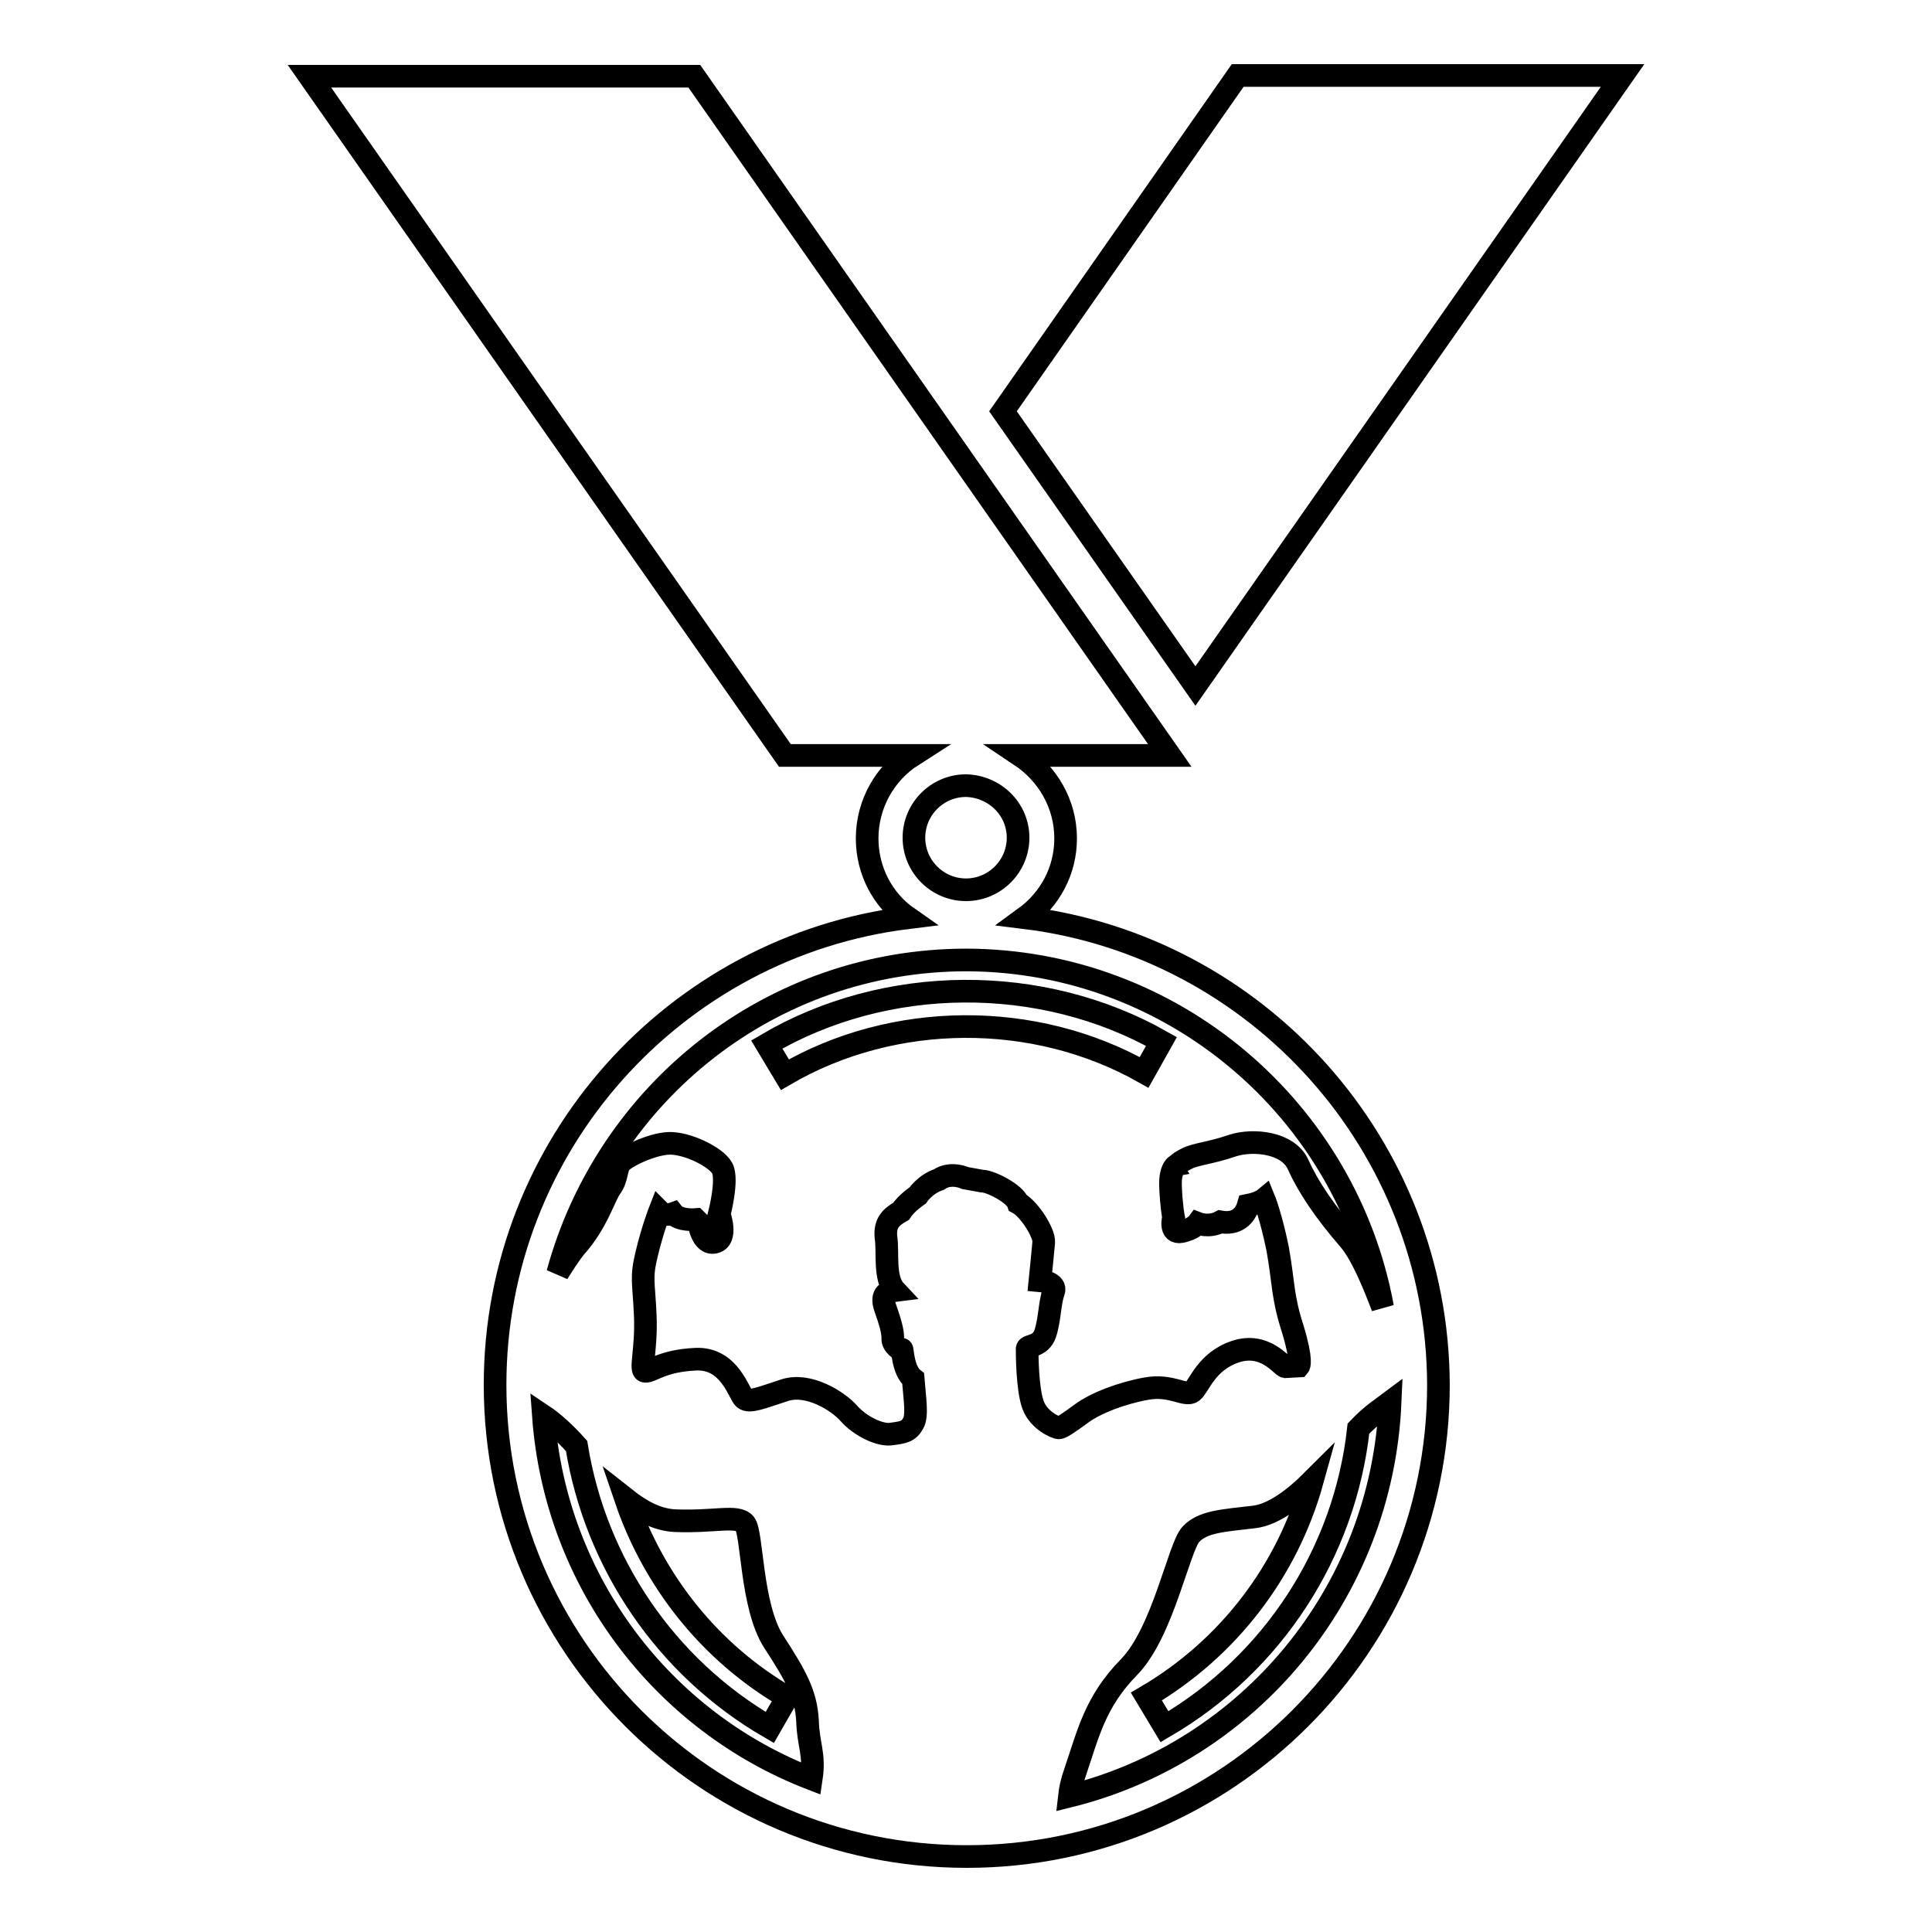 <?xml version="1.0" encoding="utf-8"?>
<!-- Svg Vector Icons : http://www.onlinewebfonts.com/icon -->
<!DOCTYPE svg PUBLIC "-//W3C//DTD SVG 1.1//EN" "http://www.w3.org/Graphics/SVG/1.1/DTD/svg11.dtd">
<svg version="1.1" xmlns="http://www.w3.org/2000/svg" xmlns:xlink="http://www.w3.org/1999/xlink" x="0px" y="0px" viewBox="0 0 256 256" enable-background="new 0 0 256 256" xml:space="preserve">
<g><g><g><g><path stroke-width="3" fill-opacity="0" stroke="#000000"  d="M135.8,121.6c3.3-2.4,5.4-6.2,5.4-10.5c0-4.6-2.4-8.6-6-11H155l-63-90H41l63,90h16.9c-3.6,2.3-6,6.4-6,11c0,4.3,2.1,8.2,5.4,10.5c-30.8,3.8-54.7,30.1-54.7,61.9c0,34.5,28,62.5,62.5,62.5c34.5,0,62.5-28,62.5-62.5C190.5,151.7,166.6,125.4,135.8,121.6z M134.9,111c0,3.8-3.1,6.9-6.9,6.9c-3.8,0-6.9-3.1-6.9-6.9c0-3.8,3.1-6.9,6.9-6.9C131.8,104.2,134.9,107.2,134.9,111z M107.5,235.7L107.5,235.7c-19.7-7.6-33.9-26.1-35.5-48.1c1.2,0.8,2.9,2.3,4.4,4c2.5,15.5,11.8,29.3,25.6,37.3l2.3-4c-10.2-5.9-17.7-15.4-21.4-26.3c1.9,1.5,4.1,2.8,6.6,2.9c5.2,0.2,8.2-0.8,9.2,0.4c1,1.2,0.8,10.9,3.8,15.6c3,4.6,4.3,7,4.5,10.5C107.1,231.3,108,232.4,107.5,235.7z M141.7,238c0.1-0.9,0.3-1.9,0.8-3.3c1.7-5,2.6-9.2,7.1-13.8c4.5-4.6,6.6-15.9,8.2-17.6c1.6-1.7,4.2-1.8,8.4-2.3c2.5-0.3,5.3-2.4,7.7-4.8c-3.3,11.9-11.1,22.2-22,28.6l2.4,4c14.4-8.4,23.9-23.1,25.7-39.5c1.7-1.8,3-2.6,4.2-3.5C183.1,211.2,165.4,232.1,141.7,238z M183.2,173.2c-1.3-3.4-2.8-7-4.4-8.9c-3.3-3.8-5.5-7.1-6.8-10c-1.3-2.9-5.9-3.4-8.7-2.5c-2.9,1-4.8,1.1-6,1.7c-1.2,0.6-1.2,0.8-1.2,0.8s-1.1,0.2-1,2.9c0.1,2.6,0.4,4.1,0.4,4.1s-0.6,2.2,1,1.9c1.6-0.3,2.2-1.1,2.2-1.1s1.5,0.6,3-0.2c2.2,0.4,3.3-0.8,3.7-2.2c1.5-0.3,2.1-0.8,2.1-0.8s0.9,2.2,1.8,6.6c0.8,4.5,0.6,6.3,2,10.6c1.3,4.3,0.8,4.9,0.8,4.9l-1.8,0.1c-0.5-0.1-2.7-3.3-6.6-2c-3.9,1.3-4.8,4.6-5.7,5.3c-0.9,0.7-2.8-1-6.1-0.4c-3.3,0.6-6.7,1.9-8.6,3.3c-1.9,1.4-2.7,1.9-3,1.9c-0.3,0-2.6-0.9-3.4-3c-0.8-2.1-0.8-7-0.8-7.5c0.1-0.5,1.8-0.2,2.4-2c0.6-1.8,0.6-4.2,1.1-5.5c0.5-1.3-1.8-1.5-1.8-1.5s0.4-3.9,0.5-5.1c0.1-1.2-1.9-4.4-3.4-5.2c-0.4-1.2-3.6-2.9-4.8-2.9l-2.2-0.4c0,0-1.9-0.9-3.5,0.2c-1.8,0.6-2.8,2.1-2.8,2.1s-1.5,1-2.2,2.1c-1.4,0.8-2.2,1.6-2,3.5c0.3,1.9-0.3,5.4,1.2,7c-0.8,0.1-2,0.3-1.3,2.3c0.7,2,1,3.1,1,4c-0.1,0.9,1.1,1.7,1.2,1.5c0.1-0.2,0.1,2.8,1.5,3.9c0.2,2.6,0.6,4.9,0,5.9c-0.6,1.1-1.3,1.2-2.8,1.4c-1.5,0.3-4.2-1-5.7-2.7c-1.5-1.7-5.4-4.1-8.5-3.1c-3.1,1-4.7,1.7-5.4,1.1c-0.7-0.6-1.9-5.4-6.4-5.2c-4.5,0.2-5.9,1.7-6.7,1.6c-0.8,0,0.2-2.8,0-7.4c-0.2-4.6-0.6-4.9,0.2-8.2c0.8-3.3,1.7-5.6,1.7-5.6s0.7,0.7,1.8,0.3c0.8,1,3,0.8,3,0.8l0.4,0.4c0,0,0.4,3,2.1,2.6c1.8-0.4,0.6-3.7,0.6-3.7s1.2-4.6,0.4-6.1c-0.8-1.5-4.7-3.4-7.1-3.3c-2.3,0.1-5.8,1.8-6.4,2.6c-0.6,0.8-0.4,2.1-1.3,3.3c-0.9,1.3-1.8,4.7-4.7,7.9c-0.7,0.9-1.5,2.1-2.3,3.4c6.5-23.9,28.2-41.5,54.2-41.5C155.5,127.3,178.4,147.1,183.2,173.2z"/><path stroke-width="3" fill-opacity="0" stroke="#000000"  d="M101.6,138.4l2.4,4c14.4-8.4,33.1-8.5,47.6-0.3l2.3-4.1C138,129,117.4,129.1,101.6,138.4z"/><path stroke-width="3" fill-opacity="0" stroke="#000000"  d="M215 10L164 10 132.9 54.5 158.4 90.9 z"/></g></g><g></g><g></g><g></g><g></g><g></g><g></g><g></g><g></g><g></g><g></g><g></g><g></g><g></g><g></g><g></g></g></g>
</svg>